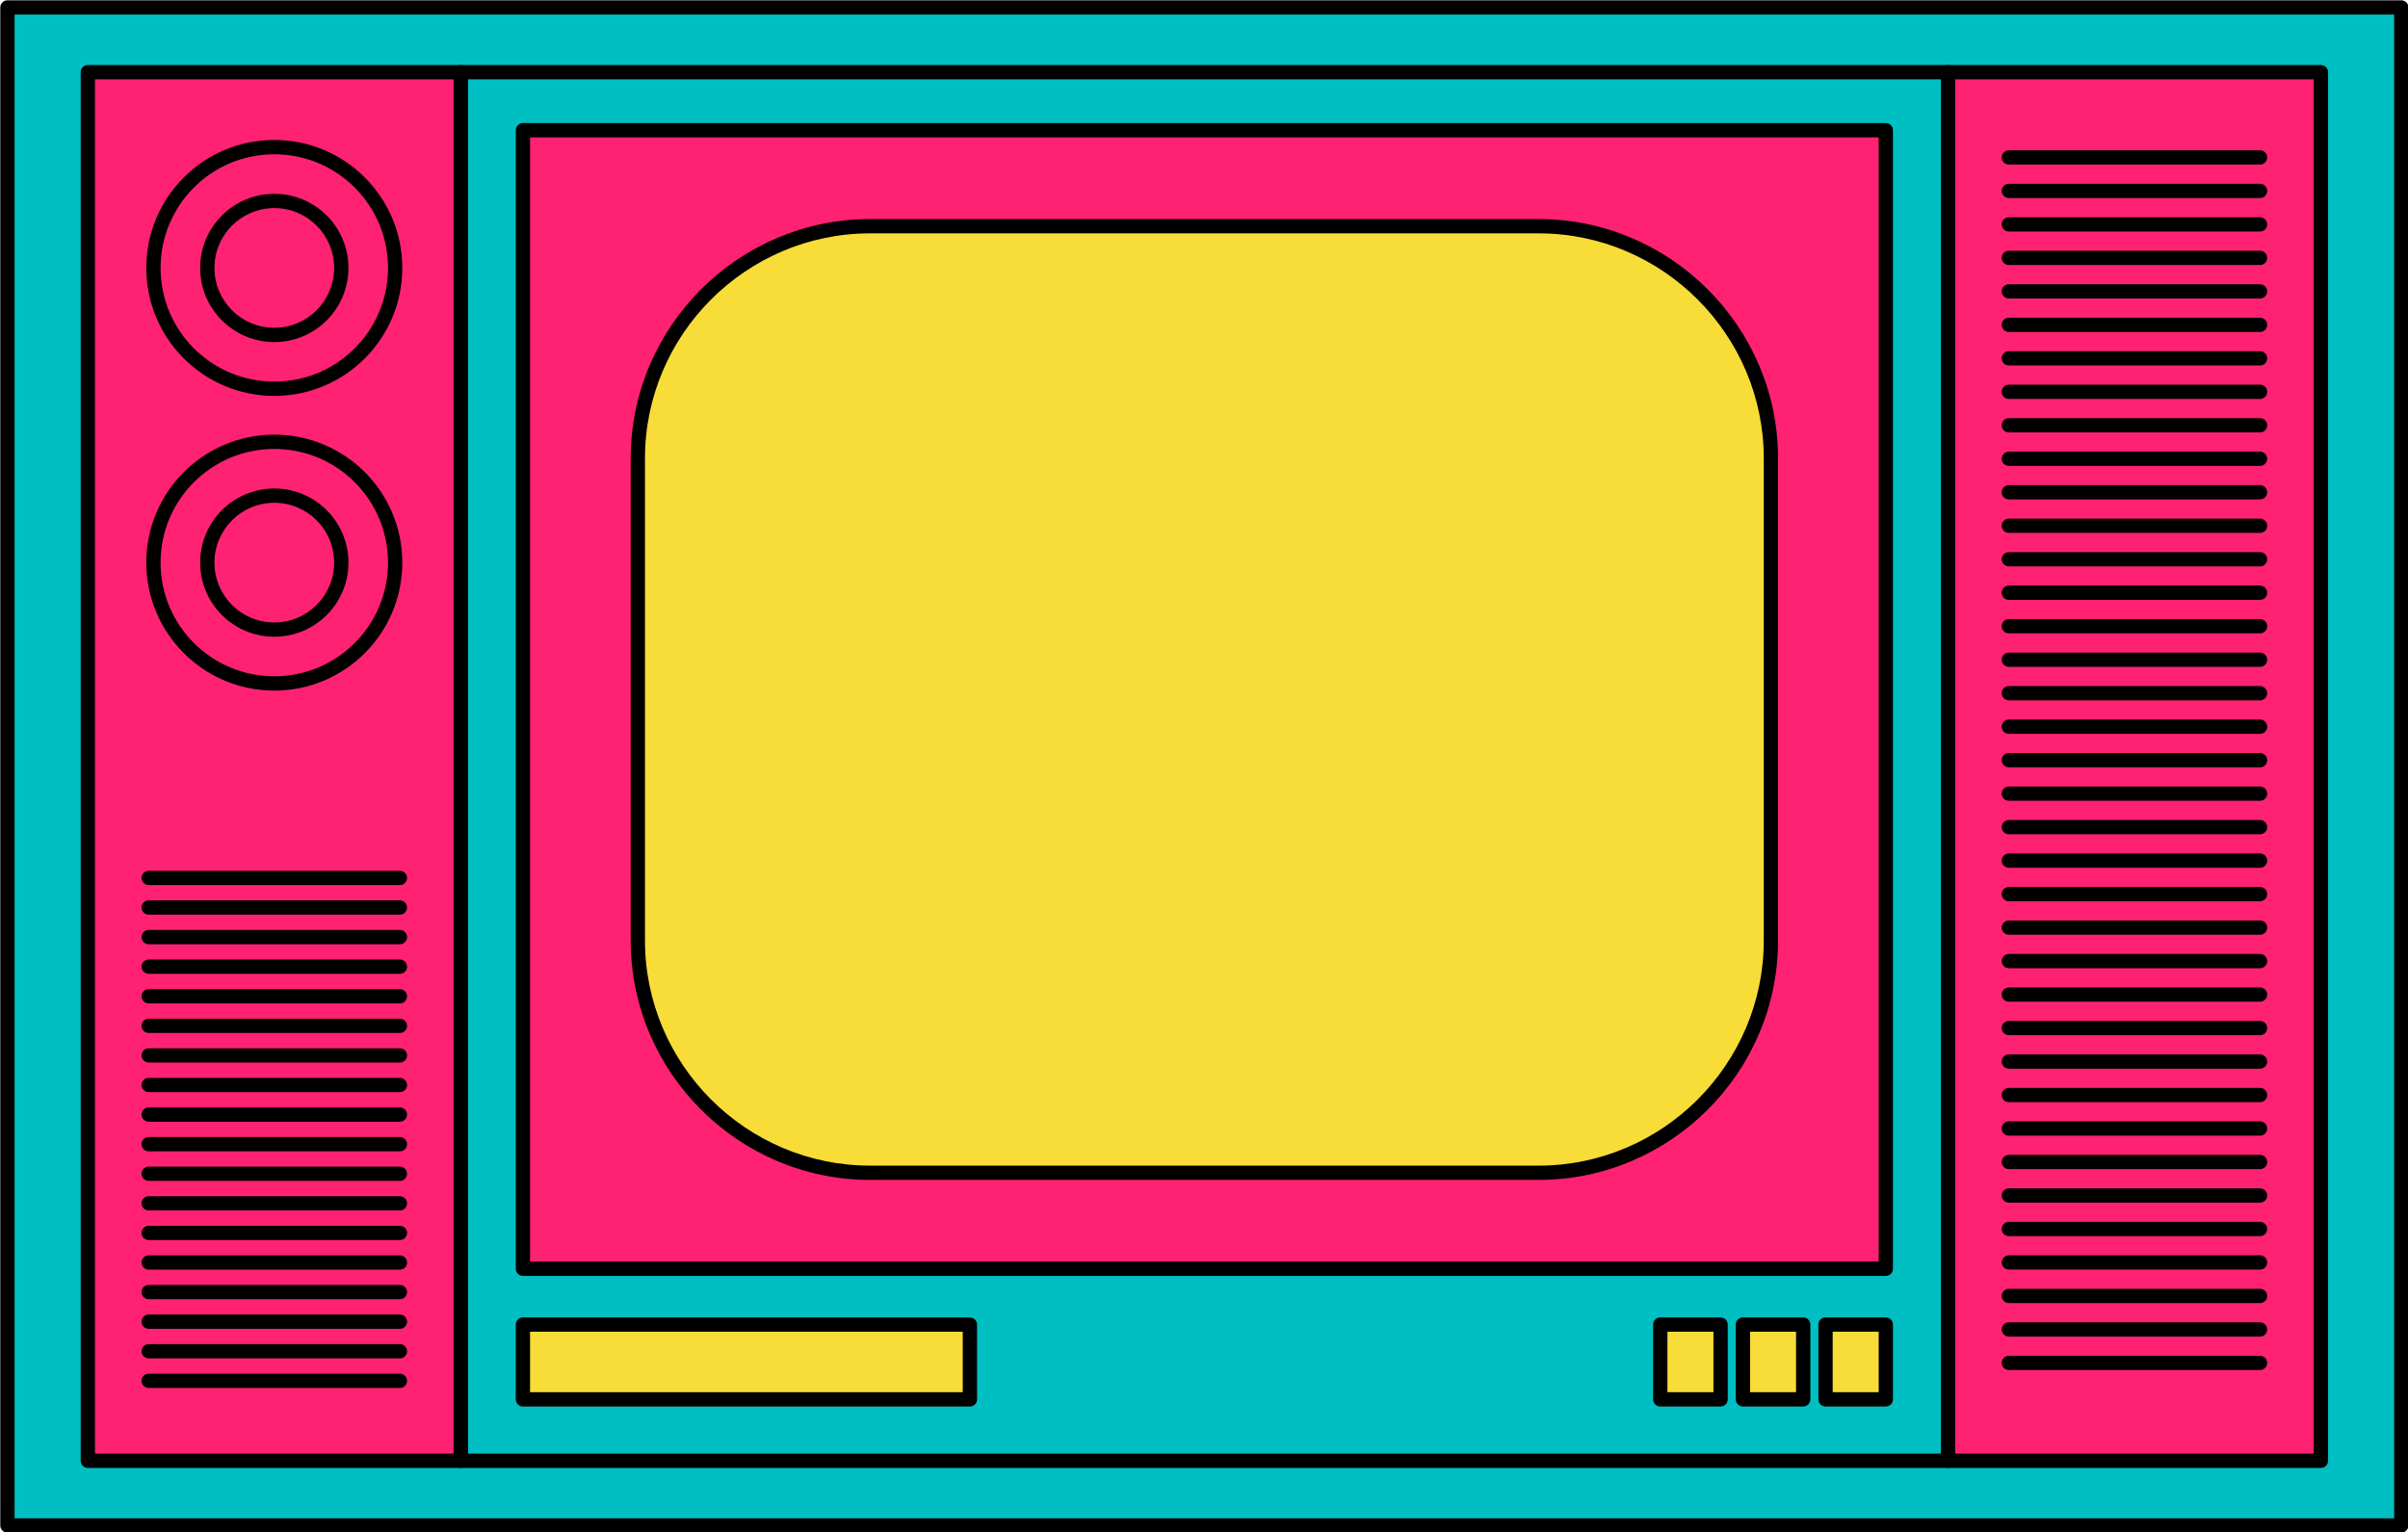 <?xml version="1.0" encoding="UTF-8"?><svg xmlns="http://www.w3.org/2000/svg" xmlns:xlink="http://www.w3.org/1999/xlink" height="205.9" preserveAspectRatio="xMidYMid meet" version="1.0" viewBox="0.2 0.0 323.5 205.9" width="323.5" zoomAndPan="magnify"><g><g id="change1_1"><path d="M 1.199 1 L 322.801 1 L 322.801 205 L 1.199 205 L 1.199 1" fill="#00bfc3" fill-rule="evenodd"/></g><g id="change2_1"><path d="M 1.199 0.039 L 322.801 0.039 C 323.328 0.039 323.762 0.469 323.762 1 L 323.762 205 C 323.762 205.531 323.328 205.961 322.801 205.961 L 1.199 205.961 C 0.672 205.961 0.238 205.531 0.238 205 L 0.238 1 C 0.238 0.469 0.672 0.039 1.199 0.039 Z M 321.84 1.961 L 2.16 1.961 L 2.16 204.039 L 321.84 204.039 L 321.84 1.961"/></g><g id="change1_2"><path d="M 62.098 9.699 L 261.898 9.699 L 261.898 196.301 L 62.098 196.301 L 62.098 9.699" fill="#00bfc3" fill-rule="evenodd"/></g><g id="change2_2"><path d="M 62.098 8.738 L 261.898 8.738 C 262.43 8.738 262.859 9.172 262.859 9.699 L 262.859 196.301 C 262.859 196.832 262.43 197.262 261.898 197.262 L 62.098 197.262 C 61.57 197.262 61.141 196.832 61.141 196.301 L 61.141 9.699 C 61.141 9.172 61.57 8.738 62.098 8.738 Z M 260.941 10.66 L 63.059 10.66 L 63.059 195.34 L 260.941 195.34 L 260.941 10.66"/></g><g id="change3_1"><path d="M 70.453 17.5 L 253.547 17.5 L 253.547 170.5 L 70.453 170.5 L 70.453 17.5" fill="#ff2273" fill-rule="evenodd"/></g><g id="change2_3"><path d="M 70.453 16.539 L 253.547 16.539 C 254.078 16.539 254.508 16.969 254.508 17.5 L 254.508 170.5 C 254.508 171.031 254.078 171.461 253.547 171.461 L 70.453 171.461 C 69.922 171.461 69.492 171.031 69.492 170.5 L 69.492 17.5 C 69.492 16.969 69.922 16.539 70.453 16.539 Z M 252.59 18.461 L 71.41 18.461 L 71.41 169.539 L 252.59 169.539 L 252.59 18.461"/></g><g id="change4_1"><path d="M 117.09 30.398 L 206.91 30.398 C 224.07 30.398 238.109 44.438 238.109 61.598 L 238.109 126.398 C 238.109 143.559 224.07 157.598 206.91 157.598 L 117.09 157.598 C 99.93 157.598 85.891 143.559 85.891 126.398 L 85.891 61.598 C 85.891 44.438 99.93 30.398 117.09 30.398" fill="#f8dc38" fill-rule="evenodd"/></g><g id="change2_4"><path d="M 117.09 29.438 L 206.91 29.438 C 215.758 29.438 223.797 33.059 229.625 38.887 C 235.453 44.715 239.07 52.754 239.07 61.598 L 239.07 126.398 C 239.07 135.246 235.453 143.285 229.625 149.113 C 223.797 154.941 215.758 158.559 206.91 158.559 L 117.09 158.559 C 108.246 158.559 100.203 154.941 94.375 149.113 C 88.547 143.285 84.93 135.246 84.93 126.398 L 84.93 61.598 C 84.93 52.754 88.547 44.715 94.375 38.887 C 100.203 33.059 108.246 29.438 117.09 29.438 Z M 206.91 31.359 L 117.09 31.359 C 108.773 31.359 101.215 34.762 95.73 40.242 C 90.25 45.723 86.848 53.285 86.848 61.598 L 86.848 126.398 C 86.848 134.715 90.25 142.273 95.73 147.758 C 101.215 153.238 108.773 156.641 117.09 156.641 L 206.91 156.641 C 215.227 156.641 222.785 153.238 228.266 147.758 C 233.746 142.273 237.152 134.715 237.152 126.398 L 237.152 61.598 C 237.152 53.285 233.746 45.723 228.266 40.242 C 222.785 34.762 215.227 31.359 206.91 31.359"/></g><g id="change4_2"><path d="M 70.453 188.051 L 130.5 188.051 L 130.5 178 L 70.453 178 L 70.453 188.051" fill="#f8dc38" fill-rule="evenodd"/></g><g id="change2_5"><path d="M 71.41 187.09 L 129.539 187.09 L 129.539 178.961 L 71.41 178.961 Z M 130.5 189.012 L 70.453 189.012 C 69.922 189.012 69.492 188.582 69.492 188.051 L 69.492 178 C 69.492 177.469 69.922 177.039 70.453 177.039 L 130.5 177.039 C 131.031 177.039 131.461 177.469 131.461 178 L 131.461 188.051 C 131.461 188.582 131.031 189.012 130.5 189.012"/></g><g id="change4_3"><path d="M 223.25 188.051 L 231.348 188.051 L 231.348 178 L 223.25 178 L 223.25 188.051" fill="#f8dc38" fill-rule="evenodd"/></g><g id="change2_6"><path d="M 224.211 187.09 L 230.391 187.09 L 230.391 178.961 L 224.211 178.961 Z M 231.348 189.012 L 223.25 189.012 C 222.719 189.012 222.289 188.582 222.289 188.051 L 222.289 178 C 222.289 177.469 222.719 177.039 223.25 177.039 L 231.348 177.039 C 231.879 177.039 232.309 177.469 232.309 178 L 232.309 188.051 C 232.309 188.582 231.879 189.012 231.348 189.012"/></g><g id="change4_4"><path d="M 234.348 188.051 L 242.449 188.051 L 242.449 178 L 234.348 178 L 234.348 188.051" fill="#f8dc38" fill-rule="evenodd"/></g><g id="change2_7"><path d="M 235.309 187.09 L 241.488 187.09 L 241.488 178.961 L 235.309 178.961 Z M 242.449 189.012 L 234.348 189.012 C 233.82 189.012 233.391 188.582 233.391 188.051 L 233.391 178 C 233.391 177.469 233.82 177.039 234.348 177.039 L 242.449 177.039 C 242.98 177.039 243.41 177.469 243.41 178 L 243.41 188.051 C 243.41 188.582 242.98 189.012 242.449 189.012"/></g><g id="change4_5"><path d="M 245.449 188.051 L 253.547 188.051 L 253.547 178 L 245.449 178 L 245.449 188.051" fill="#f8dc38" fill-rule="evenodd"/></g><g id="change2_8"><path d="M 246.41 187.09 L 252.59 187.09 L 252.59 178.961 L 246.41 178.961 Z M 253.547 189.012 L 245.449 189.012 C 244.918 189.012 244.488 188.582 244.488 188.051 L 244.488 178 C 244.488 177.469 244.918 177.039 245.449 177.039 L 253.547 177.039 C 254.078 177.039 254.508 177.469 254.508 178 L 254.508 188.051 C 254.508 188.582 254.078 189.012 253.547 189.012"/></g><g id="change3_2"><path d="M 12 9.699 L 62.098 9.699 L 62.098 196.301 L 12 196.301 L 12 9.699" fill="#ff2273" fill-rule="evenodd"/></g><g id="change2_9"><path d="M 12 8.738 L 62.098 8.738 C 62.629 8.738 63.059 9.172 63.059 9.699 L 63.059 196.301 C 63.059 196.832 62.629 197.262 62.098 197.262 L 12 197.262 C 11.469 197.262 11.039 196.832 11.039 196.301 L 11.039 9.699 C 11.039 9.172 11.469 8.738 12 8.738 Z M 61.141 10.66 L 12.961 10.66 L 12.961 195.34 L 61.141 195.34 L 61.141 10.66"/></g><g id="change2_10"><path d="M 37.051 18.809 C 41.797 18.809 46.098 20.734 49.211 23.848 C 52.32 26.957 54.246 31.258 54.246 36.008 C 54.246 40.754 52.32 45.055 49.211 48.164 C 46.098 51.277 41.797 53.203 37.051 53.203 C 32.301 53.203 28.004 51.277 24.891 48.164 C 21.777 45.055 19.852 40.754 19.852 36.008 C 19.852 31.258 21.777 26.957 24.891 23.848 C 28.004 20.734 32.301 18.809 37.051 18.809 Z M 47.852 25.203 C 45.09 22.438 41.27 20.73 37.051 20.73 C 32.832 20.73 29.012 22.438 26.246 25.203 C 23.484 27.969 21.773 31.785 21.773 36.008 C 21.773 40.227 23.484 44.043 26.246 46.809 C 29.012 49.574 32.832 51.281 37.051 51.281 C 41.27 51.281 45.09 49.574 47.852 46.809 C 50.617 44.043 52.328 40.227 52.328 36.008 C 52.328 31.785 50.617 27.969 47.852 25.203"/></g><g id="change2_11"><path d="M 37.051 26.047 C 39.801 26.047 42.289 27.16 44.094 28.961 C 45.895 30.766 47.012 33.258 47.012 36.008 C 47.012 38.758 45.895 41.246 44.094 43.051 C 42.289 44.852 39.801 45.969 37.051 45.969 C 34.301 45.969 31.809 44.852 30.008 43.051 C 28.203 41.246 27.09 38.758 27.09 36.008 C 27.09 33.258 28.203 30.766 30.008 28.961 C 31.809 27.16 34.301 26.047 37.051 26.047 Z M 42.734 30.32 C 41.281 28.863 39.27 27.965 37.051 27.965 C 34.828 27.965 32.82 28.863 31.363 30.32 C 29.91 31.773 29.008 33.785 29.008 36.008 C 29.008 38.227 29.91 40.238 31.363 41.691 C 32.82 43.148 34.828 44.047 37.051 44.047 C 39.27 44.047 41.281 43.148 42.734 41.691 C 44.191 40.238 45.09 38.227 45.09 36.008 C 45.09 33.785 44.191 31.773 42.734 30.32"/></g><g id="change2_12"><path d="M 37.051 58.41 C 41.797 58.41 46.098 60.336 49.211 63.445 C 52.32 66.559 54.246 70.859 54.246 75.605 C 54.246 80.355 52.32 84.652 49.211 87.766 C 46.098 90.879 41.797 92.805 37.051 92.805 C 32.301 92.805 28.004 90.879 24.891 87.766 C 21.777 84.652 19.852 80.355 19.852 75.605 C 19.852 70.859 21.777 66.559 24.891 63.445 C 28.004 60.336 32.301 58.41 37.051 58.41 Z M 47.852 64.805 C 45.09 62.039 41.27 60.328 37.051 60.328 C 32.832 60.328 29.012 62.039 26.246 64.805 C 23.484 67.566 21.773 71.387 21.773 75.605 C 21.773 79.824 23.484 83.645 26.246 86.41 C 29.012 89.172 32.832 90.883 37.051 90.883 C 41.27 90.883 45.09 89.172 47.852 86.41 C 50.617 83.645 52.328 79.824 52.328 75.605 C 52.328 71.387 50.617 67.566 47.852 64.805"/></g><g id="change2_13"><path d="M 37.051 65.645 C 39.801 65.645 42.289 66.762 44.094 68.562 C 45.895 70.363 47.012 72.855 47.012 75.605 C 47.012 78.355 45.895 80.848 44.094 82.648 C 42.289 84.453 39.801 85.566 37.051 85.566 C 34.301 85.566 31.809 84.453 30.008 82.648 C 28.203 80.848 27.09 78.355 27.09 75.605 C 27.09 72.855 28.203 70.363 30.008 68.562 C 31.809 66.762 34.301 65.645 37.051 65.645 Z M 42.734 69.922 C 41.281 68.465 39.27 67.566 37.051 67.566 C 34.828 67.566 32.82 68.465 31.363 69.922 C 29.91 71.375 29.008 73.387 29.008 75.605 C 29.008 77.828 29.91 79.836 31.363 81.293 C 32.82 82.746 34.828 83.648 37.051 83.648 C 39.27 83.648 41.281 82.746 42.734 81.293 C 44.191 79.836 45.09 77.828 45.09 75.605 C 45.09 73.387 44.191 71.375 42.734 69.922"/></g><g id="change2_14"><path d="M 20.176 118.938 C 19.645 118.938 19.215 118.508 19.215 117.98 C 19.215 117.449 19.645 117.02 20.176 117.02 L 53.926 117.02 C 54.453 117.02 54.887 117.449 54.887 117.98 C 54.887 118.508 54.453 118.938 53.926 118.938 L 20.176 118.938"/></g><g id="change2_15"><path d="M 20.176 122.914 C 19.645 122.914 19.215 122.484 19.215 121.953 C 19.215 121.426 19.645 120.992 20.176 120.992 L 53.926 120.992 C 54.453 120.992 54.887 121.426 54.887 121.953 C 54.887 122.484 54.453 122.914 53.926 122.914 L 20.176 122.914"/></g><g id="change2_16"><path d="M 20.176 126.891 C 19.645 126.891 19.215 126.461 19.215 125.93 C 19.215 125.398 19.645 124.969 20.176 124.969 L 53.926 124.969 C 54.453 124.969 54.887 125.398 54.887 125.93 C 54.887 126.461 54.453 126.891 53.926 126.891 L 20.176 126.891"/></g><g id="change2_17"><path d="M 20.176 130.863 C 19.645 130.863 19.215 130.434 19.215 129.906 C 19.215 129.375 19.645 128.945 20.176 128.945 L 53.926 128.945 C 54.453 128.945 54.887 129.375 54.887 129.906 C 54.887 130.434 54.453 130.863 53.926 130.863 L 20.176 130.863"/></g><g id="change2_18"><path d="M 20.176 134.84 C 19.645 134.84 19.215 134.41 19.215 133.879 C 19.215 133.352 19.645 132.922 20.176 132.922 L 53.926 132.922 C 54.453 132.922 54.887 133.352 54.887 133.879 C 54.887 134.41 54.453 134.84 53.926 134.84 L 20.176 134.84"/></g><g id="change2_19"><path d="M 20.176 138.816 C 19.645 138.816 19.215 138.387 19.215 137.855 C 19.215 137.324 19.645 136.895 20.176 136.895 L 53.926 136.895 C 54.453 136.895 54.887 137.324 54.887 137.855 C 54.887 138.387 54.453 138.816 53.926 138.816 L 20.176 138.816"/></g><g id="change2_20"><path d="M 20.176 142.789 C 19.645 142.789 19.215 142.359 19.215 141.832 C 19.215 141.301 19.645 140.871 20.176 140.871 L 53.926 140.871 C 54.453 140.871 54.887 141.301 54.887 141.832 C 54.887 142.359 54.453 142.789 53.926 142.789 L 20.176 142.789"/></g><g id="change2_21"><path d="M 20.176 146.766 C 19.645 146.766 19.215 146.336 19.215 145.805 C 19.215 145.277 19.645 144.848 20.176 144.848 L 53.926 144.848 C 54.453 144.848 54.887 145.277 54.887 145.805 C 54.887 146.336 54.453 146.766 53.926 146.766 L 20.176 146.766"/></g><g id="change2_22"><path d="M 20.176 150.742 C 19.645 150.742 19.215 150.312 19.215 149.781 C 19.215 149.25 19.645 148.82 20.176 148.82 L 53.926 148.82 C 54.453 148.82 54.887 149.25 54.887 149.781 C 54.887 150.312 54.453 150.742 53.926 150.742 L 20.176 150.742"/></g><g id="change2_23"><path d="M 20.176 154.719 C 19.645 154.719 19.215 154.285 19.215 153.758 C 19.215 153.227 19.645 152.797 20.176 152.797 L 53.926 152.797 C 54.453 152.797 54.887 153.227 54.887 153.758 C 54.887 154.285 54.453 154.719 53.926 154.719 L 20.176 154.719"/></g><g id="change2_24"><path d="M 20.176 158.691 C 19.645 158.691 19.215 158.262 19.215 157.73 C 19.215 157.203 19.645 156.773 20.176 156.773 L 53.926 156.773 C 54.453 156.773 54.887 157.203 54.887 157.73 C 54.887 158.262 54.453 158.691 53.926 158.691 L 20.176 158.691"/></g><g id="change2_25"><path d="M 20.176 162.668 C 19.645 162.668 19.215 162.238 19.215 161.707 C 19.215 161.176 19.645 160.746 20.176 160.746 L 53.926 160.746 C 54.453 160.746 54.887 161.176 54.887 161.707 C 54.887 162.238 54.453 162.668 53.926 162.668 L 20.176 162.668"/></g><g id="change2_26"><path d="M 20.176 166.645 C 19.645 166.645 19.215 166.215 19.215 165.684 C 19.215 165.152 19.645 164.723 20.176 164.723 L 53.926 164.723 C 54.453 164.723 54.887 165.152 54.887 165.684 C 54.887 166.215 54.453 166.645 53.926 166.645 L 20.176 166.645"/></g><g id="change2_27"><path d="M 20.176 170.617 C 19.645 170.617 19.215 170.188 19.215 169.656 C 19.215 169.129 19.645 168.699 20.176 168.699 L 53.926 168.699 C 54.453 168.699 54.887 169.129 54.887 169.656 C 54.887 170.188 54.453 170.617 53.926 170.617 L 20.176 170.617"/></g><g id="change2_28"><path d="M 20.176 174.594 C 19.645 174.594 19.215 174.164 19.215 173.633 C 19.215 173.102 19.645 172.672 20.176 172.672 L 53.926 172.672 C 54.453 172.672 54.887 173.102 54.887 173.633 C 54.887 174.164 54.453 174.594 53.926 174.594 L 20.176 174.594"/></g><g id="change2_29"><path d="M 20.176 178.57 C 19.645 178.57 19.215 178.141 19.215 177.609 C 19.215 177.078 19.645 176.648 20.176 176.648 L 53.926 176.648 C 54.453 176.648 54.887 177.078 54.887 177.609 C 54.887 178.141 54.453 178.57 53.926 178.57 L 20.176 178.57"/></g><g id="change2_30"><path d="M 20.176 182.543 C 19.645 182.543 19.215 182.113 19.215 181.586 C 19.215 181.055 19.645 180.625 20.176 180.625 L 53.926 180.625 C 54.453 180.625 54.887 181.055 54.887 181.586 C 54.887 182.113 54.453 182.543 53.926 182.543 L 20.176 182.543"/></g><g id="change2_31"><path d="M 20.176 186.52 C 19.645 186.52 19.215 186.09 19.215 185.559 C 19.215 185.031 19.645 184.598 20.176 184.598 L 53.926 184.598 C 54.453 184.598 54.887 185.031 54.887 185.559 C 54.887 186.09 54.453 186.52 53.926 186.52 L 20.176 186.52"/></g><g id="change3_3"><path d="M 261.898 9.699 L 312 9.699 L 312 196.301 L 261.898 196.301 L 261.898 9.699" fill="#ff2273" fill-rule="evenodd"/></g><g id="change2_32"><path d="M 261.898 8.738 L 312 8.738 C 312.531 8.738 312.961 9.172 312.961 9.699 L 312.961 196.301 C 312.961 196.832 312.531 197.262 312 197.262 L 261.898 197.262 C 261.371 197.262 260.941 196.832 260.941 196.301 L 260.941 9.699 C 260.941 9.172 261.371 8.738 261.898 8.738 Z M 311.039 10.66 L 262.859 10.66 L 262.859 195.34 L 311.039 195.34 L 311.039 10.66"/></g><g id="change2_33"><path d="M 270.074 22.113 C 269.547 22.113 269.113 21.684 269.113 21.152 C 269.113 20.625 269.547 20.195 270.074 20.195 L 303.824 20.195 C 304.355 20.195 304.785 20.625 304.785 21.152 C 304.785 21.684 304.355 22.113 303.824 22.113 L 270.074 22.113"/></g><g id="change2_34"><path d="M 270.074 26.613 C 269.547 26.613 269.113 26.184 269.113 25.652 C 269.113 25.125 269.547 24.695 270.074 24.695 L 303.824 24.695 C 304.355 24.695 304.785 25.125 304.785 25.652 C 304.785 26.184 304.355 26.613 303.824 26.613 L 270.074 26.613"/></g><g id="change2_35"><path d="M 270.074 31.113 C 269.547 31.113 269.113 30.684 269.113 30.152 C 269.113 29.625 269.547 29.195 270.074 29.195 L 303.824 29.195 C 304.355 29.195 304.785 29.625 304.785 30.152 C 304.785 30.684 304.355 31.113 303.824 31.113 L 270.074 31.113"/></g><g id="change2_36"><path d="M 270.074 35.613 C 269.547 35.613 269.113 35.184 269.113 34.652 C 269.113 34.125 269.547 33.695 270.074 33.695 L 303.824 33.695 C 304.355 33.695 304.785 34.125 304.785 34.652 C 304.785 35.184 304.355 35.613 303.824 35.613 L 270.074 35.613"/></g><g id="change2_37"><path d="M 270.074 40.113 C 269.547 40.113 269.113 39.684 269.113 39.152 C 269.113 38.625 269.547 38.195 270.074 38.195 L 303.824 38.195 C 304.355 38.195 304.785 38.625 304.785 39.152 C 304.785 39.684 304.355 40.113 303.824 40.113 L 270.074 40.113"/></g><g id="change2_38"><path d="M 270.074 44.613 C 269.547 44.613 269.113 44.184 269.113 43.652 C 269.113 43.125 269.547 42.695 270.074 42.695 L 303.824 42.695 C 304.355 42.695 304.785 43.125 304.785 43.652 C 304.785 44.184 304.355 44.613 303.824 44.613 L 270.074 44.613"/></g><g id="change2_39"><path d="M 270.074 49.113 C 269.547 49.113 269.113 48.684 269.113 48.152 C 269.113 47.625 269.547 47.195 270.074 47.195 L 303.824 47.195 C 304.355 47.195 304.785 47.625 304.785 48.152 C 304.785 48.684 304.355 49.113 303.824 49.113 L 270.074 49.113"/></g><g id="change2_40"><path d="M 270.074 53.613 C 269.547 53.613 269.113 53.184 269.113 52.652 C 269.113 52.125 269.547 51.695 270.074 51.695 L 303.824 51.695 C 304.355 51.695 304.785 52.125 304.785 52.652 C 304.785 53.184 304.355 53.613 303.824 53.613 L 270.074 53.613"/></g><g id="change2_41"><path d="M 270.074 58.113 C 269.547 58.113 269.113 57.684 269.113 57.152 C 269.113 56.625 269.547 56.195 270.074 56.195 L 303.824 56.195 C 304.355 56.195 304.785 56.625 304.785 57.152 C 304.785 57.684 304.355 58.113 303.824 58.113 L 270.074 58.113"/></g><g id="change2_42"><path d="M 270.074 62.613 C 269.547 62.613 269.113 62.184 269.113 61.652 C 269.113 61.125 269.547 60.695 270.074 60.695 L 303.824 60.695 C 304.355 60.695 304.785 61.125 304.785 61.652 C 304.785 62.184 304.355 62.613 303.824 62.613 L 270.074 62.613"/></g><g id="change2_43"><path d="M 270.074 67.113 C 269.547 67.113 269.113 66.684 269.113 66.152 C 269.113 65.625 269.547 65.195 270.074 65.195 L 303.824 65.195 C 304.355 65.195 304.785 65.625 304.785 66.152 C 304.785 66.684 304.355 67.113 303.824 67.113 L 270.074 67.113"/></g><g id="change2_44"><path d="M 270.074 71.613 C 269.547 71.613 269.113 71.184 269.113 70.652 C 269.113 70.125 269.547 69.695 270.074 69.695 L 303.824 69.695 C 304.355 69.695 304.785 70.125 304.785 70.652 C 304.785 71.184 304.355 71.613 303.824 71.613 L 270.074 71.613"/></g><g id="change2_45"><path d="M 270.074 76.113 C 269.547 76.113 269.113 75.684 269.113 75.152 C 269.113 74.625 269.547 74.195 270.074 74.195 L 303.824 74.195 C 304.355 74.195 304.785 74.625 304.785 75.152 C 304.785 75.684 304.355 76.113 303.824 76.113 L 270.074 76.113"/></g><g id="change2_46"><path d="M 270.074 80.613 C 269.547 80.613 269.113 80.184 269.113 79.652 C 269.113 79.125 269.547 78.695 270.074 78.695 L 303.824 78.695 C 304.355 78.695 304.785 79.125 304.785 79.652 C 304.785 80.184 304.355 80.613 303.824 80.613 L 270.074 80.613"/></g><g id="change2_47"><path d="M 270.074 85.113 C 269.547 85.113 269.113 84.684 269.113 84.152 C 269.113 83.625 269.547 83.195 270.074 83.195 L 303.824 83.195 C 304.355 83.195 304.785 83.625 304.785 84.152 C 304.785 84.684 304.355 85.113 303.824 85.113 L 270.074 85.113"/></g><g id="change2_48"><path d="M 270.074 89.613 C 269.547 89.613 269.113 89.184 269.113 88.652 C 269.113 88.125 269.547 87.695 270.074 87.695 L 303.824 87.695 C 304.355 87.695 304.785 88.125 304.785 88.652 C 304.785 89.184 304.355 89.613 303.824 89.613 L 270.074 89.613"/></g><g id="change2_49"><path d="M 270.074 94.113 C 269.547 94.113 269.113 93.684 269.113 93.152 C 269.113 92.625 269.547 92.195 270.074 92.195 L 303.824 92.195 C 304.355 92.195 304.785 92.625 304.785 93.152 C 304.785 93.684 304.355 94.113 303.824 94.113 L 270.074 94.113"/></g><g id="change2_50"><path d="M 270.074 98.613 C 269.547 98.613 269.113 98.184 269.113 97.652 C 269.113 97.125 269.547 96.695 270.074 96.695 L 303.824 96.695 C 304.355 96.695 304.785 97.125 304.785 97.652 C 304.785 98.184 304.355 98.613 303.824 98.613 L 270.074 98.613"/></g><g id="change2_51"><path d="M 270.074 103.113 C 269.547 103.113 269.113 102.684 269.113 102.152 C 269.113 101.625 269.547 101.195 270.074 101.195 L 303.824 101.195 C 304.355 101.195 304.785 101.625 304.785 102.152 C 304.785 102.684 304.355 103.113 303.824 103.113 L 270.074 103.113"/></g><g id="change2_52"><path d="M 270.074 107.613 C 269.547 107.613 269.113 107.184 269.113 106.656 C 269.113 106.125 269.547 105.695 270.074 105.695 L 303.824 105.695 C 304.355 105.695 304.785 106.125 304.785 106.656 C 304.785 107.184 304.355 107.613 303.824 107.613 L 270.074 107.613"/></g><g id="change2_53"><path d="M 270.074 112.113 C 269.547 112.113 269.113 111.684 269.113 111.156 C 269.113 110.625 269.547 110.195 270.074 110.195 L 303.824 110.195 C 304.355 110.195 304.785 110.625 304.785 111.156 C 304.785 111.684 304.355 112.113 303.824 112.113 L 270.074 112.113"/></g><g id="change2_54"><path d="M 270.074 116.613 C 269.547 116.613 269.113 116.184 269.113 115.656 C 269.113 115.125 269.547 114.695 270.074 114.695 L 303.824 114.695 C 304.355 114.695 304.785 115.125 304.785 115.656 C 304.785 116.184 304.355 116.613 303.824 116.613 L 270.074 116.613"/></g><g id="change2_55"><path d="M 270.074 121.113 C 269.547 121.113 269.113 120.684 269.113 120.156 C 269.113 119.625 269.547 119.195 270.074 119.195 L 303.824 119.195 C 304.355 119.195 304.785 119.625 304.785 120.156 C 304.785 120.684 304.355 121.113 303.824 121.113 L 270.074 121.113"/></g><g id="change2_56"><path d="M 270.074 125.613 C 269.547 125.613 269.113 125.184 269.113 124.656 C 269.113 124.125 269.547 123.695 270.074 123.695 L 303.824 123.695 C 304.355 123.695 304.785 124.125 304.785 124.656 C 304.785 125.184 304.355 125.613 303.824 125.613 L 270.074 125.613"/></g><g id="change2_57"><path d="M 270.074 130.113 C 269.547 130.113 269.113 129.684 269.113 129.156 C 269.113 128.625 269.547 128.195 270.074 128.195 L 303.824 128.195 C 304.355 128.195 304.785 128.625 304.785 129.156 C 304.785 129.684 304.355 130.113 303.824 130.113 L 270.074 130.113"/></g><g id="change2_58"><path d="M 270.074 134.613 C 269.547 134.613 269.113 134.184 269.113 133.656 C 269.113 133.125 269.547 132.695 270.074 132.695 L 303.824 132.695 C 304.355 132.695 304.785 133.125 304.785 133.656 C 304.785 134.184 304.355 134.613 303.824 134.613 L 270.074 134.613"/></g><g id="change2_59"><path d="M 270.074 139.113 C 269.547 139.113 269.113 138.684 269.113 138.156 C 269.113 137.625 269.547 137.195 270.074 137.195 L 303.824 137.195 C 304.355 137.195 304.785 137.625 304.785 138.156 C 304.785 138.684 304.355 139.113 303.824 139.113 L 270.074 139.113"/></g><g id="change2_60"><path d="M 270.074 143.613 C 269.547 143.613 269.113 143.184 269.113 142.656 C 269.113 142.125 269.547 141.695 270.074 141.695 L 303.824 141.695 C 304.355 141.695 304.785 142.125 304.785 142.656 C 304.785 143.184 304.355 143.613 303.824 143.613 L 270.074 143.613"/></g><g id="change2_61"><path d="M 270.074 148.113 C 269.547 148.113 269.113 147.684 269.113 147.156 C 269.113 146.625 269.547 146.195 270.074 146.195 L 303.824 146.195 C 304.355 146.195 304.785 146.625 304.785 147.156 C 304.785 147.684 304.355 148.113 303.824 148.113 L 270.074 148.113"/></g><g id="change2_62"><path d="M 270.074 152.613 C 269.547 152.613 269.113 152.184 269.113 151.656 C 269.113 151.125 269.547 150.695 270.074 150.695 L 303.824 150.695 C 304.355 150.695 304.785 151.125 304.785 151.656 C 304.785 152.184 304.355 152.613 303.824 152.613 L 270.074 152.613"/></g><g id="change2_63"><path d="M 270.074 157.113 C 269.547 157.113 269.113 156.684 269.113 156.156 C 269.113 155.625 269.547 155.195 270.074 155.195 L 303.824 155.195 C 304.355 155.195 304.785 155.625 304.785 156.156 C 304.785 156.684 304.355 157.113 303.824 157.113 L 270.074 157.113"/></g><g id="change2_64"><path d="M 270.074 161.613 C 269.547 161.613 269.113 161.184 269.113 160.656 C 269.113 160.125 269.547 159.695 270.074 159.695 L 303.824 159.695 C 304.355 159.695 304.785 160.125 304.785 160.656 C 304.785 161.184 304.355 161.613 303.824 161.613 L 270.074 161.613"/></g><g id="change2_65"><path d="M 270.074 166.113 C 269.547 166.113 269.113 165.684 269.113 165.156 C 269.113 164.625 269.547 164.195 270.074 164.195 L 303.824 164.195 C 304.355 164.195 304.785 164.625 304.785 165.156 C 304.785 165.684 304.355 166.113 303.824 166.113 L 270.074 166.113"/></g><g id="change2_66"><path d="M 270.074 170.613 C 269.547 170.613 269.113 170.184 269.113 169.656 C 269.113 169.125 269.547 168.695 270.074 168.695 L 303.824 168.695 C 304.355 168.695 304.785 169.125 304.785 169.656 C 304.785 170.184 304.355 170.613 303.824 170.613 L 270.074 170.613"/></g><g id="change2_67"><path d="M 270.074 175.113 C 269.547 175.113 269.113 174.684 269.113 174.156 C 269.113 173.625 269.547 173.195 270.074 173.195 L 303.824 173.195 C 304.355 173.195 304.785 173.625 304.785 174.156 C 304.785 174.684 304.355 175.113 303.824 175.113 L 270.074 175.113"/></g><g id="change2_68"><path d="M 270.074 179.613 C 269.547 179.613 269.113 179.184 269.113 178.656 C 269.113 178.125 269.547 177.695 270.074 177.695 L 303.824 177.695 C 304.355 177.695 304.785 178.125 304.785 178.656 C 304.785 179.184 304.355 179.613 303.824 179.613 L 270.074 179.613"/></g><g id="change2_69"><path d="M 270.074 184.113 C 269.547 184.113 269.113 183.684 269.113 183.156 C 269.113 182.625 269.547 182.195 270.074 182.195 L 303.824 182.195 C 304.355 182.195 304.785 182.625 304.785 183.156 C 304.785 183.684 304.355 184.113 303.824 184.113 L 270.074 184.113"/></g></g></svg>